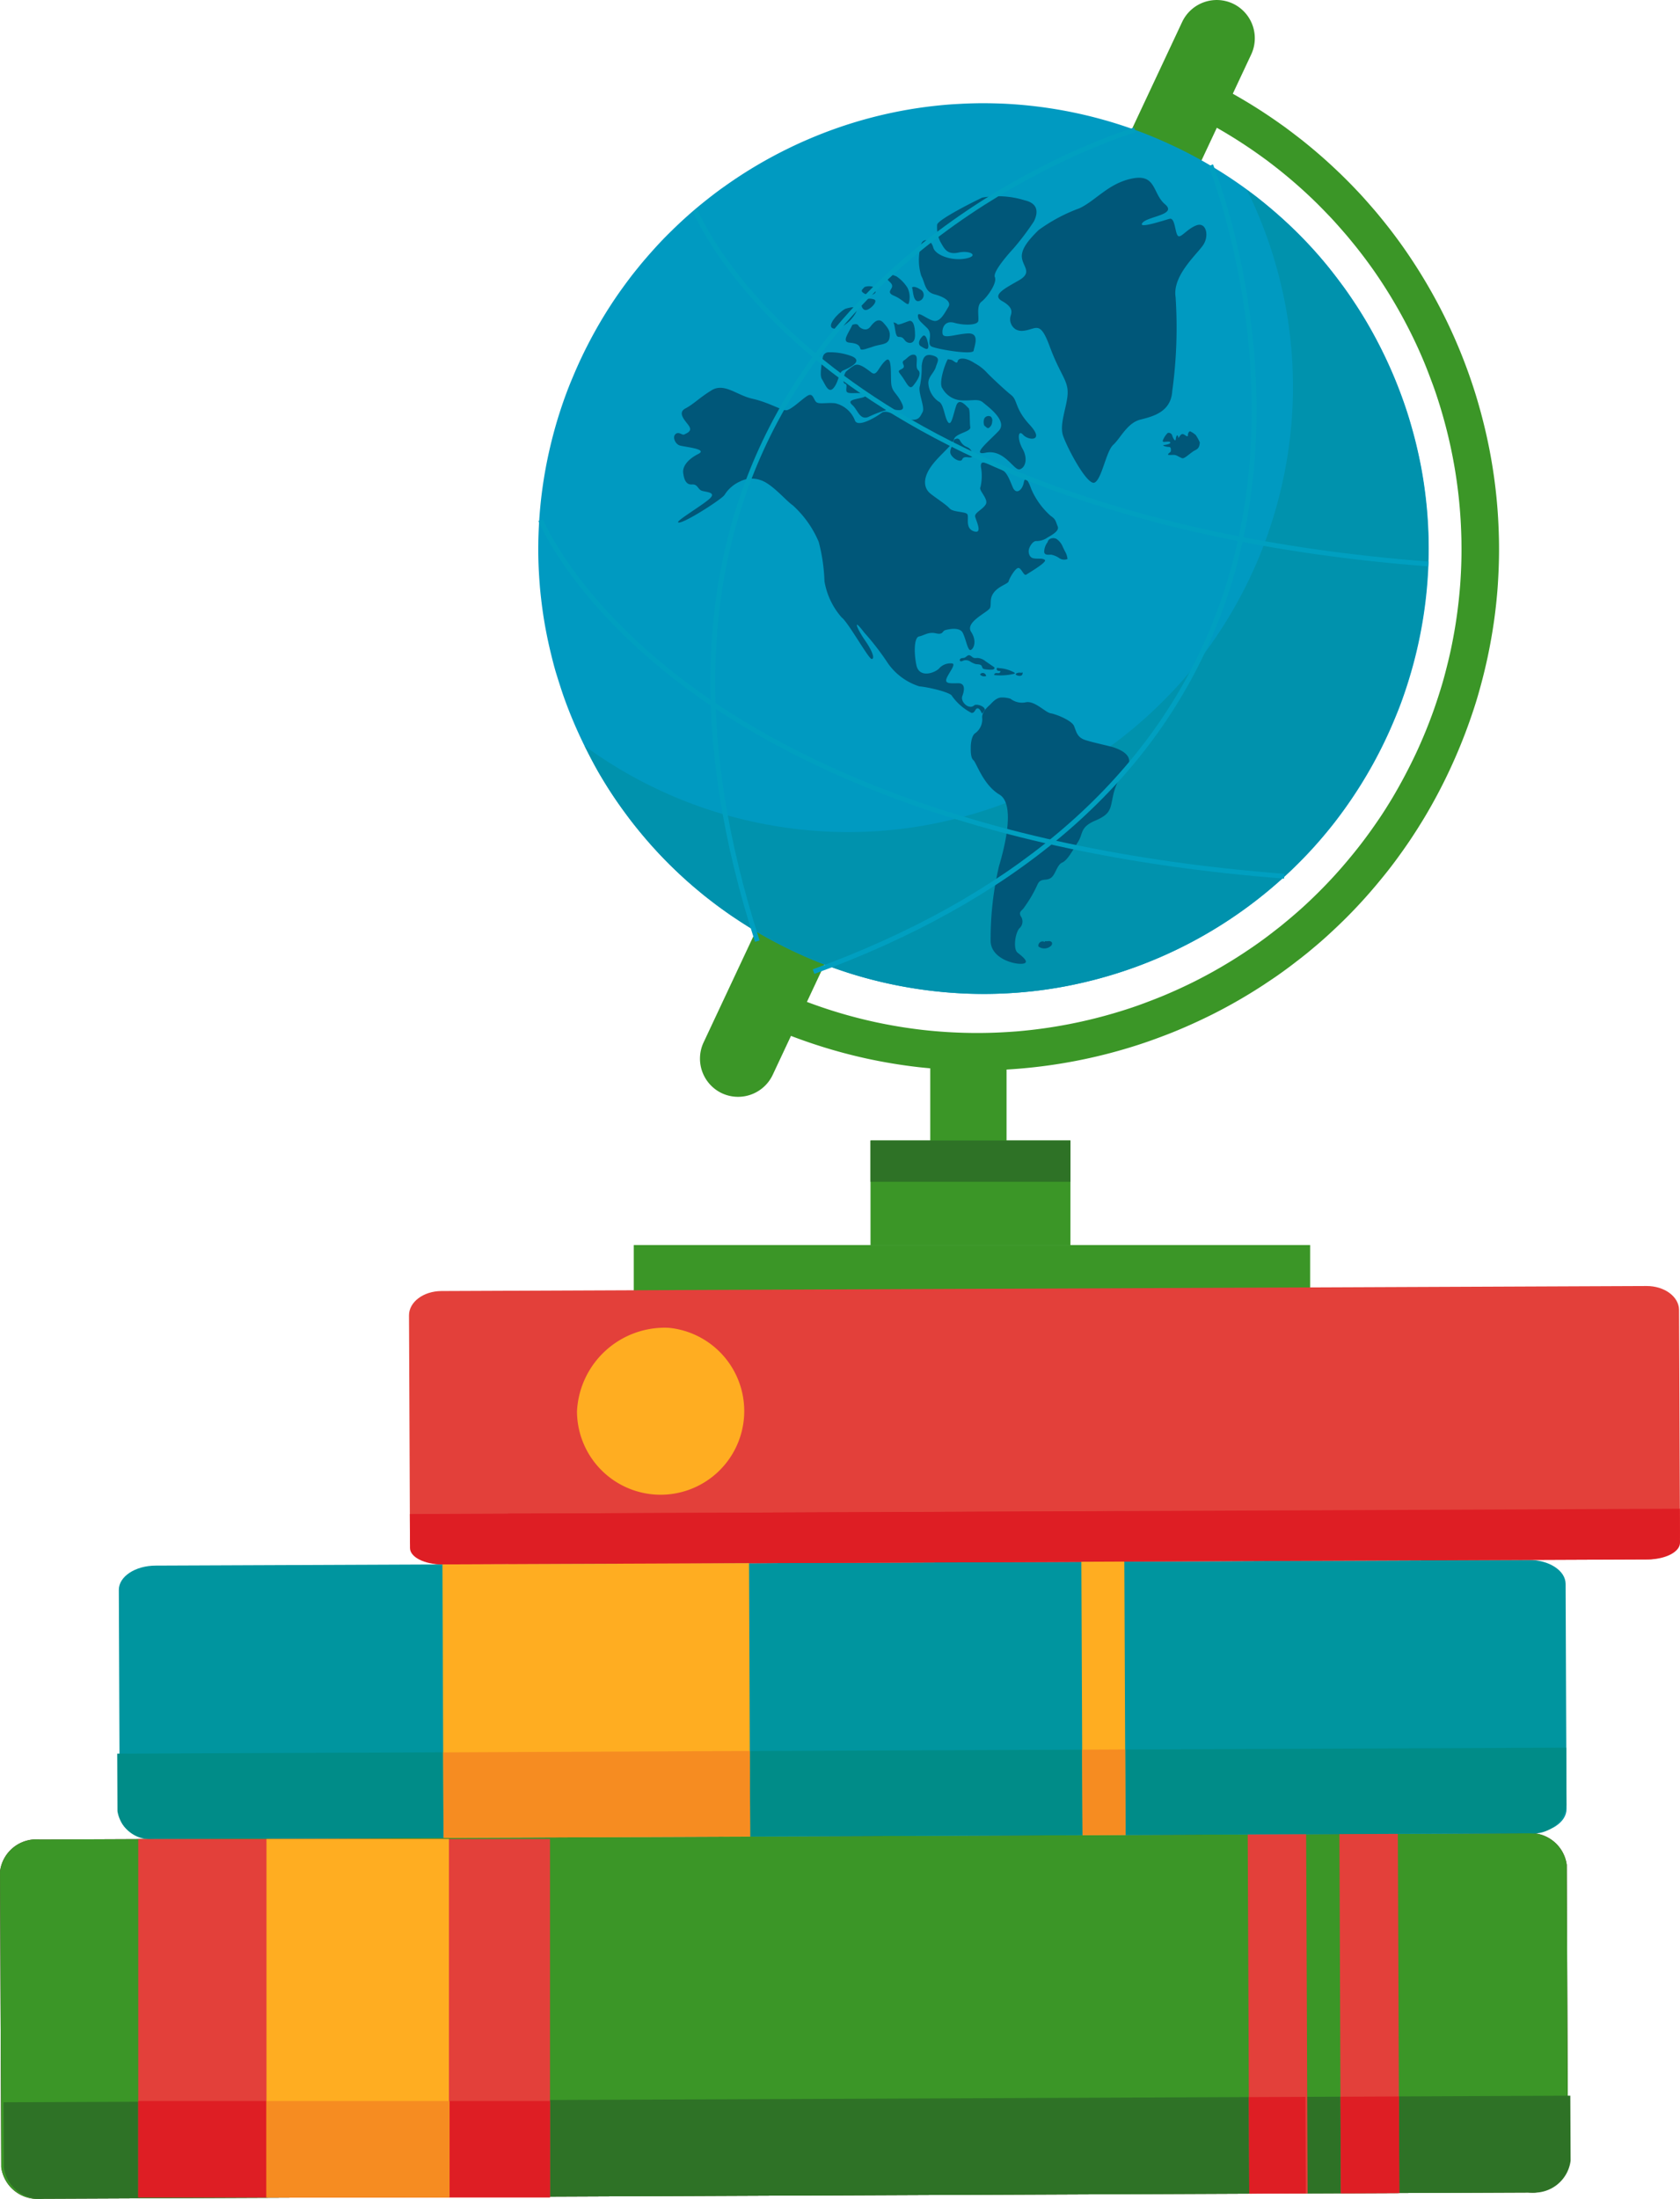 <svg xmlns="http://www.w3.org/2000/svg" width="107.499" height="140.633" viewBox="0 0 107.499 140.633"><defs><style> .cls-1, .cls-2 { fill: #3b9627; } .cls-1 { fill-rule: evenodd; } .cls-3 { fill: #009ac1; } .cls-4 { fill: #5a202e; } .cls-5 { fill: #00959f; } .cls-6 { fill: #e3403a; } .cls-7 { fill: #de1e24; } .cls-8 { fill: #ffad21; } .cls-9 { fill: #008c88; } .cls-10 { fill: #f68c21; } .cls-11 { fill: #2e7226; } .cls-12 { fill: #0092ad; } .cls-13 { fill: #005779; } .cls-14 { fill: #009fc0; } </style></defs><g id="Group_1546" data-name="Group 1546" transform="translate(-1406.504 -252.153)"><g id="Group_1488" data-name="Group 1488" transform="translate(1466.029 319.168)"><path id="Path_2022" data-name="Path 2022" class="cls-1" d="M1445.235,295.758h4.881v6.819a2.449,2.449,0,0,1-2.442,2.442h0a2.447,2.447,0,0,1-2.439-2.442Z" transform="translate(-1445.235 -295.758)"></path></g><g id="Group_1489" data-name="Group 1489" transform="translate(1454.485 256.851)"><path id="Path_2023" data-name="Path 2023" class="cls-2" d="M1438.743,313.462c.125.063.252.121.381.18a30.932,30.932,0,0,0,6.566,2.232,31.389,31.389,0,0,0,3.118.516c.5.057,1.007.1,1.511.132,1.005.063,2.012.078,3.012.043.5-.017,1-.048,1.5-.086a31.306,31.306,0,0,0,6.57-1.274c.475-.146.945-.3,1.409-.472s.928-.349,1.385-.538q1.031-.431,2.027-.93a31.1,31.1,0,0,0,3.061-1.769c.261-.174.522-.346.779-.526q.613-.427,1.2-.888c.2-.154.4-.307.59-.466.387-.317.77-.642,1.143-.976s.741-.685,1.1-1.042a29.777,29.777,0,0,0,2.052-2.252c.327-.392.643-.795.95-1.206s.606-.836.9-1.268.564-.867.836-1.316q.8-1.349,1.488-2.8a31.511,31.511,0,0,0,1.2-2.932c.171-.493.333-.991.481-1.486s.276-1,.4-1.5.229-1,.324-1.508c.191-1,.327-2.009.417-3.015.023-.25.043-.5.057-.756.048-.755.069-1.508.058-2.258,0-.251-.008-.5-.017-.752-.017-.5-.046-1-.088-1.5a31.039,31.039,0,0,0-.692-4.417c-.167-.725-.363-1.445-.579-2.153-.148-.475-.3-.945-.474-1.411s-.347-.928-.536-1.385q-.553-1.33-1.229-2.6a31.546,31.546,0,0,0-1.993-3.264c-.286-.406-.581-.808-.887-1.2-.141-.181-.281-.36-.427-.536-.172-.212-.346-.424-.523-.629-.077-.088-.152-.172-.226-.26-.257-.292-.515-.581-.782-.864l-.014-.011c-.284-.3-.578-.6-.873-.89-.062-.058-.12-.118-.183-.177q-1.047-1.005-2.2-1.92-.357-.281-.727-.561c-.18-.129-.357-.261-.539-.389a31.319,31.319,0,0,0-4.325-2.577l-.51-.244c-.128-.06-.255-.12-.384-.177l1.019-2.173c.128.06.257.118.384.177.184.088.366.178.548.266a33.543,33.543,0,0,1,4.66,2.776c.2.138.389.278.581.423.267.2.527.4.784.6q1.245.987,2.37,2.067c.071.063.134.128.2.192.32.313.636.63.942.956l.012.012c.289.3.568.615.845.931.079.092.16.183.24.277.194.221.381.453.566.679.155.192.307.384.459.578.33.427.649.858.957,1.3a34.013,34.013,0,0,1,2.146,3.515q.728,1.374,1.325,2.808.307.738.579,1.491c.183.506.351,1.008.509,1.518q.352,1.153.624,2.322a33.265,33.265,0,0,1,.747,4.76c.045.536.075,1.071.094,1.611.009.271.017.539.02.81.009.808-.014,1.621-.064,2.434-.015.271-.035.541-.06.815a32.4,32.4,0,0,1-.452,3.252q-.152.811-.347,1.617c-.129.539-.274,1.076-.429,1.614s-.333,1.071-.519,1.6q-.562,1.6-1.294,3.164a33.682,33.682,0,0,1-1.6,3.015q-.438.726-.9,1.42c-.313.466-.635.919-.965,1.365s-.673.878-1.024,1.3a32.565,32.565,0,0,1-2.21,2.427c-.389.384-.784.756-1.185,1.12s-.816.71-1.232,1.054c-.211.168-.421.337-.638.5-.424.333-.858.65-1.3.961-.277.191-.56.377-.839.564a33.259,33.259,0,0,1-3.3,1.9q-1.076.537-2.185,1c-.492.207-.991.395-1.492.578s-1.007.353-1.517.509a33.625,33.625,0,0,1-7.08,1.371c-.536.046-1.074.077-1.612.1q-1.616.055-3.244-.045c-.544-.037-1.085-.085-1.626-.143q-1.681-.191-3.363-.556a33.783,33.783,0,0,1-7.074-2.4l-.38-.181Z" transform="translate(-1437.724 -255.21)"></path></g><g id="Group_1490" data-name="Group 1490" transform="translate(1451.294 252.153)"><path id="Path_2024" data-name="Path 2024" class="cls-1" d="M1469.745,252.382h0a2.452,2.452,0,0,1,1.176,3.251L1440.3,320.906a2.451,2.451,0,0,1-3.249,1.173h0a2.448,2.448,0,0,1-1.174-3.247l30.624-65.274A2.446,2.446,0,0,1,1469.745,252.382Z" transform="translate(-1435.648 -252.153)"></path></g><g id="Group_1491" data-name="Group 1491" transform="translate(1440.96 258.761)"><path id="Path_2025" data-name="Path 2025" class="cls-3" d="M1480.222,267.894q.427.565.822,1.162c.266.395.522.8.771,1.213a29.206,29.206,0,0,1,2.471,5.273c.16.452.307.908.439,1.365s.26.914.37,1.379.211.918.3,1.382c.175.922.3,1.847.384,2.773.04.463.069.927.088,1.388s.023.924.02,1.385c0,.231-.009.458-.015.688-.015.461-.045.918-.082,1.375a28.629,28.629,0,0,1-.638,4.062c-.152.665-.332,1.326-.533,1.979-.132.435-.278.867-.432,1.3s-.323.85-.5,1.271a28.528,28.528,0,0,1-2.963,5.393c-.261.377-.535.745-.815,1.111-.562.724-1.165,1.429-1.8,2.1q-.479.5-.984.988a28.622,28.622,0,0,1-13.667,7.282,27.258,27.258,0,0,1-2.866.476c-.463.051-.925.094-1.389.121-.924.06-1.849.072-2.768.04q-.687-.025-1.374-.083a28.837,28.837,0,0,1-6.042-1.166c-.435-.137-.868-.281-1.3-.435s-.853-.32-1.272-.493c-.632-.266-1.253-.55-1.863-.859a27.747,27.747,0,0,1-2.816-1.624c-.24-.158-.479-.315-.716-.483-.375-.263-.747-.533-1.108-.815-.183-.141-.361-.281-.542-.429-.353-.29-.707-.593-1.053-.9s-.678-.626-1.01-.953a27.76,27.76,0,0,1-1.886-2.07c-.3-.363-.592-.731-.873-1.113s-.556-.764-.824-1.162-.521-.8-.77-1.214a28.4,28.4,0,0,1-1.368-2.573c-.417-.888-.785-1.79-1.106-2.7-.155-.455-.3-.911-.441-1.369s-.255-.916-.366-1.374-.211-.922-.3-1.385c-.177-.924-.3-1.847-.386-2.774-.018-.232-.037-.463-.051-.693-.045-.695-.065-1.385-.055-2.076,0-.232.009-.463.016-.692q.025-.689.081-1.374a28.42,28.42,0,0,1,.638-4.062q.231-1,.532-1.981c.135-.433.278-.867.433-1.294s.32-.853.5-1.272q.507-1.224,1.13-2.4a28.284,28.284,0,0,1,1.83-3q.4-.565.816-1.11c.131-.166.26-.329.392-.49.16-.2.318-.389.484-.581.068-.078.135-.158.206-.238.235-.267.472-.532.719-.795l.008-.008c.264-.281.533-.552.807-.816.055-.055.109-.111.169-.164a26.774,26.774,0,0,1,2.021-1.763c.22-.175.443-.347.67-.516.163-.124.329-.241.5-.361a28.657,28.657,0,0,1,3.974-2.367c.155-.075.31-.152.47-.226.264-.126.533-.246.8-.361a28.362,28.362,0,0,1,8.1-2.162c.463-.051.925-.094,1.388-.121l.43-.023c.317-.015.636-.026.956-.031.461-.009.921,0,1.381.014s.919.043,1.376.081a28.658,28.658,0,0,1,5.415.985c.209.058.416.12.625.184.435.134.867.28,1.3.433s.854.32,1.272.495q.948.4,1.864.856a28.784,28.784,0,0,1,3.53,2.107c.377.263.747.536,1.11.816.183.141.361.286.538.429q.8.655,1.566,1.371c.166.158.335.321.5.483a27.478,27.478,0,0,1,1.889,2.07Q1479.8,267.323,1480.222,267.894Z" transform="translate(-1428.924 -256.452)"></path></g><g id="Group_1492" data-name="Group 1492" transform="translate(1462.206 325.101)"><rect id="Rectangle_325" data-name="Rectangle 325" class="cls-2" width="12.792" height="6.689"></rect></g><g id="Group_1493" data-name="Group 1493" transform="translate(1447.058 331.79)"><rect id="Rectangle_326" data-name="Rectangle 326" class="cls-2" width="43.279" height="4.722"></rect></g><g id="Group_1494" data-name="Group 1494" transform="translate(1406.504 369.413)"><path id="Path_2026" data-name="Path 2026" class="cls-4" d="M1504.189,328.451a2.347,2.347,0,0,1,2.567,2.018l.08,18.92a2.337,2.337,0,0,1-2.551,2.036l-95.134.4a2.338,2.338,0,0,1-2.568-2.013l-.078-18.922a2.342,2.342,0,0,1,2.551-2.039Z" transform="translate(-1406.504 -328.451)"></path></g><g id="Group_1495" data-name="Group 1495" transform="translate(1406.504 369.413)"><path id="Path_2027" data-name="Path 2027" class="cls-2" d="M1504.189,328.451a2.347,2.347,0,0,1,2.567,2.018l.08,18.92a2.337,2.337,0,0,1-2.551,2.036l-95.134.4a2.338,2.338,0,0,1-2.568-2.013l-.078-18.922a2.342,2.342,0,0,1,2.551-2.039Z" transform="translate(-1406.504 -328.451)"></path></g><g id="Group_1496" data-name="Group 1496" transform="translate(1414.105 351.928)"><path id="Path_2028" data-name="Path 2028" class="cls-5" d="M1501.654,317.074c1.307-.006,2.368.676,2.375,1.531l.059,14.4c0,.853-1.053,1.546-2.358,1.552l-87.849.367c-1.3.006-2.365-.684-2.371-1.534l-.058-14.4c0-.855,1.051-1.549,2.358-1.552Z" transform="translate(-1411.45 -317.074)"></path></g><g id="Group_1497" data-name="Group 1497" transform="translate(1432.675 334.409)"><path id="Path_2029" data-name="Path 2029" class="cls-6" d="M1502.719,305.675c1.145-.006,2.076.679,2.081,1.531l.06,14.405c0,.85-.924,1.546-2.069,1.551l-77.117.32c-1.143.006-2.076-.679-2.08-1.534l-.061-14.4c0-.854.925-1.546,2.069-1.552Z" transform="translate(-1423.533 -305.675)"></path></g><g id="Group_1498" data-name="Group 1498" transform="translate(1432.729 348.655)"><path id="Path_2030" data-name="Path 2030" class="cls-7" d="M1423.577,317.455c0,.584.935,1.056,2.078,1.05l77.117-.32c1.145,0,2.073-.484,2.07-1.068l-.009-2.173-81.265.338Z" transform="translate(-1423.568 -314.944)"></path></g><g id="Group_1499" data-name="Group 1499" transform="translate(1443.424 337.08)"><path id="Path_2031" data-name="Path 2031" class="cls-8" d="M1436.381,307.413a5.351,5.351,0,1,1-5.854,5.351A5.625,5.625,0,0,1,1436.381,307.413Z" transform="translate(-1430.527 -307.413)"></path></g><g id="Group_1500" data-name="Group 1500" transform="translate(1439.019 348.806)"><rect id="Rectangle_327" data-name="Rectangle 327" class="cls-7" width="39.464" height="3.232" transform="matrix(1, -0.004, 0.004, 1, 0, 0.161)"></rect></g><g id="Group_1501" data-name="Group 1501" transform="translate(1414.005 363.934)"><path id="Path_2032" data-name="Path 2032" class="cls-9" d="M1411.4,328.95a2.14,2.14,0,0,0,2.374,1.783l87.986-.367a2.144,2.144,0,0,0,2.359-1.8l-.015-3.678-92.719.384Z" transform="translate(-1411.385 -324.886)"></path></g><g id="Group_1502" data-name="Group 1502" transform="translate(1434.814 352.133)"><rect id="Rectangle_328" data-name="Rectangle 328" class="cls-8" width="19.618" height="17.489" transform="matrix(1, -0.004, 0.004, 1, 0, 0.082)"></rect></g><g id="Group_1503" data-name="Group 1503" transform="translate(1475.697 352.034)"><rect id="Rectangle_329" data-name="Rectangle 329" class="cls-8" width="2.751" height="17.488" transform="translate(0 0.012) rotate(-0.248)"></rect></g><g id="Group_1504" data-name="Group 1504" transform="translate(1434.864 364.148)"><rect id="Rectangle_330" data-name="Rectangle 330" class="cls-10" width="19.617" height="5.47" transform="translate(0 0.091) rotate(-0.264)"></rect></g><g id="Group_1505" data-name="Group 1505" transform="translate(1475.747 364.052)"><rect id="Rectangle_331" data-name="Rectangle 331" class="cls-10" width="2.75" height="5.469" transform="translate(0 0.013) rotate(-0.277)"></rect></g><g id="Group_1506" data-name="Group 1506" transform="translate(1406.731 386.199)"><path id="Path_2033" data-name="Path 2033" class="cls-11" d="M1406.669,343.944a2.34,2.34,0,0,0,2.568,2.016l95.134-.4a2.34,2.34,0,0,0,2.553-2.032l-.019-4.157-100.253.421Z" transform="translate(-1406.652 -339.373)"></path></g><g id="Group_1507" data-name="Group 1507" transform="translate(1486.343 369.475)"><rect id="Rectangle_332" data-name="Rectangle 332" class="cls-6" width="3.737" height="22.975" transform="translate(0 0.016) rotate(-0.24)"></rect></g><g id="Group_1508" data-name="Group 1508" transform="translate(1492.209 369.451)"><rect id="Rectangle_333" data-name="Rectangle 333" class="cls-6" width="3.739" height="22.973" transform="matrix(1, -0.004, 0.004, 1, 0, 0.016)"></rect></g><g id="Group_1509" data-name="Group 1509" transform="translate(1486.414 386.272)"><rect id="Rectangle_334" data-name="Rectangle 334" class="cls-7" width="3.622" height="6.177" transform="translate(0 0.015) rotate(-0.234)"></rect></g><g id="Group_1510" data-name="Group 1510" transform="translate(1492.281 386.247)"><rect id="Rectangle_335" data-name="Rectangle 335" class="cls-7" width="3.738" height="6.177" transform="translate(0 0.015) rotate(-0.234)"></rect></g><g id="Group_1511" data-name="Group 1511" transform="translate(1443.916 264.282)"><path id="Path_2034" data-name="Path 2034" class="cls-12" d="M1484.813,281.9c-.019-.461-.046-.925-.088-1.388q-.122-1.388-.384-2.772c-.087-.464-.186-.922-.3-1.382s-.232-.922-.369-1.379-.281-.913-.44-1.365a28.178,28.178,0,0,0-1.1-2.7,28.841,28.841,0,0,0-1.368-2.576c-.247-.412-.506-.818-.773-1.213s-.536-.785-.822-1.162-.572-.752-.868-1.113a27.874,27.874,0,0,0-1.891-2.07c-.163-.161-.331-.324-.5-.483-.507-.476-1.026-.934-1.563-1.371-.178-.143-.358-.287-.539-.429-.2-.157-.412-.3-.618-.455.088.177.191.34.275.519a28.864,28.864,0,0,1,1.1,2.7c.16.452.307.91.44,1.366s.26.913.37,1.377.209.919.3,1.382c.175.922.3,1.849.384,2.774q.06.692.088,1.388c.017.463.023.922.02,1.385,0,.227-.009.456-.015.689-.015.461-.044.918-.081,1.374a28.646,28.646,0,0,1-.638,4.062c-.152.665-.334,1.326-.532,1.981-.135.435-.28.865-.433,1.3s-.323.851-.495,1.273a28.6,28.6,0,0,1-2.965,5.393c-.26.375-.535.744-.814,1.108-.561.725-1.165,1.431-1.8,2.1q-.48.5-.984.988a28.581,28.581,0,0,1-13.667,7.282,27.242,27.242,0,0,1-2.866.476c-.463.051-.925.094-1.389.121a27.277,27.277,0,0,1-2.768.04q-.687-.028-1.374-.083a28.841,28.841,0,0,1-6.042-1.166c-.435-.137-.87-.28-1.3-.435s-.853-.32-1.273-.493q-.948-.4-1.863-.858a28.027,28.027,0,0,1-2.816-1.626c-.24-.157-.48-.315-.716-.481-.166-.118-.329-.243-.495-.364.347.7.7,1.4,1.1,2.059q.371.622.768,1.214t.824,1.162c.28.381.573.75.873,1.113a27.78,27.78,0,0,0,1.887,2.07c.331.327.667.642,1.01.953s.7.61,1.051.9c.18.148.36.287.544.429.36.281.731.552,1.106.815.237.168.476.324.716.483a27.555,27.555,0,0,0,2.817,1.624c.607.309,1.231.593,1.86.859q.631.261,1.275.493t1.294.435a28.837,28.837,0,0,0,6.042,1.167q.685.058,1.374.083,1.381.048,2.768-.04c.464-.028.927-.071,1.389-.121a27.319,27.319,0,0,0,2.866-.476,28.631,28.631,0,0,0,13.669-7.282q.5-.482.981-.988c.635-.673,1.237-1.379,1.8-2.1.281-.366.553-.735.814-1.111a28.528,28.528,0,0,0,2.965-5.393c.174-.421.338-.847.495-1.271s.3-.862.433-1.3q.3-.98.531-1.979a28.213,28.213,0,0,0,.636-4.062c.038-.458.066-.914.081-1.375.008-.231.014-.458.017-.689C1484.837,282.821,1484.831,282.362,1484.813,281.9Z" transform="translate(-1430.847 -260.045)"></path></g><g id="Group_1512" data-name="Group 1512" transform="translate(1462.206 325.101)"><rect id="Rectangle_336" data-name="Rectangle 336" class="cls-11" width="12.792" height="2.641"></rect></g><g id="Group_1538" data-name="Group 1538" transform="translate(1449.643 263.52)"><g id="Group_1513" data-name="Group 1513" transform="translate(31.266 16.231)"><path id="Path_2035" data-name="Path 2035" class="cls-13" d="M1457.288,270.818c-.029.184-.029.366-.3.493s-.678.566-.833.509-.309-.167-.437-.2-.481.029-.467-.043.184-.141.184-.224.029-.255-.141-.255-.495-.1-.269-.126.424-.1.367-.172-.255-.026-.323-.026-.227.041-.114-.171a1.247,1.247,0,0,1,.281-.4.238.238,0,0,1,.282.155c.031.141.2.452.227.254s.086-.324.141-.212-.014.2.1.029.2-.184.31-.114.226.171.226.043.083-.31.183-.241a1.55,1.55,0,0,1,.326.226A2.807,2.807,0,0,1,1457.288,270.818Z" transform="translate(-1454.918 -270.11)"></path></g><g id="Group_1514" data-name="Group 1514" transform="translate(18.974 33.242)"><path id="Path_2036" data-name="Path 2036" class="cls-13" d="M1449.463,281.262a1.2,1.2,0,0,0,.988.226c.565-.111,1.243.65,1.583.705s1.354.453,1.5.821.2.707.678.876,1.637.4,1.922.507,1.327.481.762,1.329a3.839,3.839,0,0,0-.876,1.78c-.172.819-.143,1.131-1.131,1.552s-.762.821-1.1,1.357-.68,1.186-1.018,1.328-.424.791-.735.99-.65-.029-.848.423a8.009,8.009,0,0,1-.819,1.412c-.141.255-.4.283-.254.593a.583.583,0,0,1-.086.791c-.281.338-.394,1.328-.112,1.552s.847.652.31.709-1.978-.34-2.033-1.414a20.386,20.386,0,0,1,.536-4.832c.34-1.128,1.073-3.954.028-4.575s-1.468-2.035-1.666-2.2-.169-.705-.169-.874.055-.707.283-.85a1.092,1.092,0,0,0,.45-.961c-.055-.395.367-.733.51-.874s.395-.45.733-.45A1.79,1.79,0,0,1,1449.463,281.262Z" transform="translate(-1446.919 -281.179)"></path></g><g id="Group_1515" data-name="Group 1515" transform="translate(23.299 48.829)"><path id="Path_2037" data-name="Path 2037" class="cls-13" d="M1450.143,291.375a.271.271,0,0,0-.4.29.624.624,0,0,0,.79-.032.209.209,0,0,0,.078-.2c-.021-.081-.12-.115-.2-.115a1.21,1.21,0,0,1-.247.006Z" transform="translate(-1449.733 -291.321)"></path></g><g id="Group_1516" data-name="Group 1516" transform="translate(20.476 31.343)"><path id="Path_2038" data-name="Path 2038" class="cls-13" d="M1448.148,279.966a2.274,2.274,0,0,1,1.03.281c.02.011.045.031.04.052s-.028.026-.048.032a3.716,3.716,0,0,1-1.27.081c-.02-.058.046-.117.109-.125s.127.009.189,0,.12-.083.084-.135a.375.375,0,0,1-.149-.018.122.122,0,0,1-.077-.12c.008-.051.073-.086.112-.055Z" transform="translate(-1447.897 -279.944)"></path></g><g id="Group_1517" data-name="Group 1517" transform="translate(21.854 31.61)"><path id="Path_2039" data-name="Path 2039" class="cls-13" d="M1449.192,280.186a.453.453,0,0,0-.355.026.077.077,0,0,0-.043.042c-.006.035.032.06.066.074a.381.381,0,0,0,.286.023c.089-.04.126-.188.038-.234Z" transform="translate(-1448.793 -280.117)"></path></g><g id="Group_1518" data-name="Group 1518" transform="translate(18.274 30.543)"><path id="Path_2040" data-name="Path 2040" class="cls-13" d="M1448.07,280.316a.217.217,0,0,1-.129-.051c-.043-.043-.046-.111-.078-.164-.074-.111-.239-.089-.369-.111a1.245,1.245,0,0,1-.371-.171.5.5,0,0,0-.392-.066c-.089.034-.209.1-.257.018-.035-.058.023-.134.091-.154s.137-.012.2-.035c.106-.037.178-.157.289-.16s.2.138.318.174a.722.722,0,0,0,.215,0,.91.91,0,0,1,.529.215c.172.118.348.237.521.357a.092.092,0,0,1,.04.037.088.088,0,0,1-.035.111.233.233,0,0,1-.121.031A2.191,2.191,0,0,1,1448.07,280.316Z" transform="translate(-1446.464 -279.423)"></path></g><g id="Group_1519" data-name="Group 1519" transform="translate(19.579 31.677)"><path id="Path_2041" data-name="Path 2041" class="cls-13" d="M1447.315,280.24a.213.213,0,0,1,.378.118.365.365,0,0,1-.38-.086Z" transform="translate(-1447.313 -280.161)"></path></g><g id="Group_1520" data-name="Group 1520" transform="translate(0 11.338)"><path id="Path_2042" data-name="Path 2042" class="cls-13" d="M1454.457,289.625c-.018-.252-.556-.4-.684-.287-.34.307-.9-.226-.762-.593s.2-.821-.254-.821-.874.057-.764-.281.679-.988.34-.988a.96.96,0,0,0-.821.338c-.338.31-1.269.593-1.44-.226s-.141-1.78.171-1.837.592-.31,1.073-.2.4-.14.593-.2.933-.226,1.131.171.312,1.1.479,1.1.479-.509.057-1.159,1.131-1.273,1.216-1.555-.059-.592.254-.988.9-.535.931-.7.422-.848.621-.848.341.536.509.423,1.329-.791,1.188-.931-.452-.057-.735-.112-.34-.4-.283-.595.254-.507.454-.507a1.245,1.245,0,0,0,.649-.171c.141-.112.876-.424.735-.762s-.114-.452-.452-.679a4.861,4.861,0,0,1-1.243-1.721c-.2-.566-.395-.85-.479-.4s-.481.818-.707.283-.367-.931-.678-1.1-.312-.283-.68-.338-.705-.341-.677.14a3.152,3.152,0,0,1-.028,1.3c-.14.2.538.761.34,1.1s-.736.535-.678.79.507,1.131-.086.933-.283-.933-.423-1.1-.905-.112-1.131-.366-.905-.679-1.243-.961-.507-.819-.028-1.583,1.468-1.468,1.554-1.864,1.1-.479,1.045-.79,0-1.13-.114-1.216-.593-.735-.792-.141-.31,1.357-.535,1.017-.255-1.16-.594-1.3a1.538,1.538,0,0,1-.65-1.186c0-.4.369-.65.481-1.019s.31-.592-.2-.735-.65.169-.707.678a5.7,5.7,0,0,1-.114,1.274c-.141.4.34,1.354.171,1.666s-.226.564-.878.479-1.381-.707-1.75-.424-1.526.962-1.7.481a1.786,1.786,0,0,0-1.271-1.1c-.536-.057-1.045.085-1.214-.085s-.2-.593-.538-.4-1.073.933-1.383.933-1.131-.509-2.149-.735-1.806-1.047-2.628-.536-1.13.876-1.666,1.157,0,.792.2,1.074.112.424-.283.593c-.132.057-.363-.238-.575,0-.169.191.019.632.321.707.452.112,1.778.226,1.159.538s-1.018.762-.962,1.213.2.764.565.736.367.31.621.4.933.086.538.479-2.142,1.422-2.049,1.54c.169.212,2.866-1.512,2.98-1.766a2.24,2.24,0,0,1,.988-.847,1.652,1.652,0,0,1,1.3-.085c.735.224,1.611,1.3,2.064,1.609a6.618,6.618,0,0,1,1.666,2.347,11.351,11.351,0,0,1,.367,2.514,4.686,4.686,0,0,0,1.1,2.316c.424.31,1.721,2.656,1.92,2.656s.086-.453-.423-1.186-.848-1.554-.057-.509a16.806,16.806,0,0,1,1.526,1.978,3.892,3.892,0,0,0,2.005,1.468c.65.057,2.033.4,2.092.622a3.512,3.512,0,0,0,1.242,1.074c.227.026.235-.275.376-.289.164-.015.255.267.3.333A1.677,1.677,0,0,0,1454.457,289.625Z" transform="translate(-1434.573 -266.927)"></path></g><g id="Group_1521" data-name="Group 1521" transform="translate(23.682 23.061)"><path id="Path_2043" data-name="Path 2043" class="cls-13" d="M1450.2,274.8a1.037,1.037,0,0,0-.22.563.282.282,0,0,0,.017.143c.071.137.275.1.43.1a1.334,1.334,0,0,1,.51.217.555.555,0,0,0,.531.058,1.144,1.144,0,0,0-.151-.472c-.048-.092-.094-.187-.141-.283a1.109,1.109,0,0,0-.415-.53c-.2-.108-.515-.031-.56.194Z" transform="translate(-1449.983 -274.555)"></path></g><g id="Group_1522" data-name="Group 1522" transform="translate(20.734)"><path id="Path_2044" data-name="Path 2044" class="cls-13" d="M1449.667,269.34c.848-.085,1.059-.721,1.7,1.017s1.143,2.118,1.143,2.925-.55,1.992-.3,2.754,1.569,3.263,2.033,3.008.721-1.99,1.186-2.414.89-1.4,1.74-1.611,1.949-.509,2.032-1.821a29.782,29.782,0,0,0,.214-6.018c-.212-1.389,1.4-2.756,1.78-3.349s.171-1.482-.466-1.228-1.017.89-1.188.635-.167-1.143-.507-1.06-2.076.679-1.738.257,2.245-.51,1.442-1.188-.552-1.949-2.077-1.652-2.33,1.4-3.392,1.907a10.62,10.62,0,0,0-2.625,1.4c-.553.55-1.145,1.186-1.06,1.78s.679.933-.212,1.442-1.738.933-1.059,1.314.635.678.552.931a.765.765,0,0,0,.338.89A.808.808,0,0,0,1449.667,269.34Z" transform="translate(-1448.065 -259.549)"></path></g><g id="Group_1523" data-name="Group 1523" transform="translate(17.081 11.565)"><path id="Path_2045" data-name="Path 2045" class="cls-13" d="M1446.112,267.123c-.214.381-.594,1.566-.339,1.864a1.486,1.486,0,0,0,1.186.762c.721.043,1.1-.126,1.4.128s1.611,1.186,1.016,1.823-1.8,1.6-.847,1.4c1.228-.254,1.823,1.186,2.2,1.06s.509-.721.17-1.314-.3-1.271.042-.89,1.4.424.422-.635-.761-1.569-1.185-1.907-1.188-1.059-1.526-1.4a2.944,2.944,0,0,0-.805-.635c-.636-.424-1.059-.338-1.1-.128s-.254-.041-.381-.085A.926.926,0,0,0,1446.112,267.123Z" transform="translate(-1445.688 -267.074)"></path></g><g id="Group_1524" data-name="Group 1524" transform="translate(15.599 1.162)"><path id="Path_2046" data-name="Path 2046" class="cls-13" d="M1450.824,263.68a16.627,16.627,0,0,0,1.314-1.737c.255-.509.34-1.145-.593-1.357a5.744,5.744,0,0,0-2.713-.169c-.635.3-2.882,1.44-2.882,1.737a2.124,2.124,0,0,0,.212,1.1c.212.34.381.847,1.145.678s1.357.214.466.381-1.949-.212-2.076-.719-.721-.678-.805-.043a3.424,3.424,0,0,0,.041,1.864c.255.467.214,1.017.848,1.186s1.1.467.888.807-.507.973-.931.888-1.016-.635-1.016-.338.169.381.592.805-.084,1.016.3,1.186,2.628.55,2.673.254.421-1.145-.381-1.1-1.569.381-1.612,0,.169-.848.761-.679,1.485.171,1.529-.128-.129-.974.209-1.228,1.017-1.186.85-1.568S1450.824,263.68,1450.824,263.68Z" transform="translate(-1444.723 -260.305)"></path></g><g id="Group_1525" data-name="Group 1525" transform="translate(9.382 11.165)"><path id="Path_2047" data-name="Path 2047" class="cls-13" d="M1441.162,266.815a.37.37,0,0,0-.354.312c-.068.421-.22,1.151-.06,1.4.214.341.424.976.762.552s.3-.973.595-1.1,1.4-.593.508-.93A3.9,3.9,0,0,0,1441.162,266.815Z" transform="translate(-1440.678 -266.814)"></path></g><g id="Group_1526" data-name="Group 1526" transform="translate(10.829 11.625)"><path id="Path_2048" data-name="Path 2048" class="cls-13" d="M1441.77,267.908c-.169.3-.212.721-.042.761s.042.3.085.469.381.124.719.124.805.171.255.3-.933.171-.593.469.465.973,1.016.762a7.368,7.368,0,0,1,1.4-.509c.254,0,1.058.3.762-.341s-.595-.718-.679-1.183.085-1.993-.381-1.569-.55,1.016-.89.764-.8-.638-1.1-.467A3.006,3.006,0,0,0,1441.77,267.908Z" transform="translate(-1441.62 -267.113)"></path></g><g id="Group_1527" data-name="Group 1527" transform="translate(10.035 8.285)"><path id="Path_2049" data-name="Path 2049" class="cls-13" d="M1442,265.049c-.508.3-1.145,1.059-.807,1.228s.977-.306,1.188-.552C1443.4,264.54,1442,265.049,1442,265.049Z" transform="translate(-1441.103 -264.94)"></path></g><g id="Group_1528" data-name="Group 1528" transform="translate(10.976 9.123)"><path id="Path_2050" data-name="Path 2050" class="cls-13" d="M1442.142,265.772c-.254.552-.721,1.1-.169,1.143s.635.212.677.381.507-.042.932-.169.849-.085.933-.509-.084-.635-.383-.974-.59-.085-.846.254-.678.086-.762-.083S1442.142,265.772,1442.142,265.772Z" transform="translate(-1441.715 -265.485)"></path></g><g id="Group_1529" data-name="Group 1529" transform="translate(12.004 6.936)"><path id="Path_2051" data-name="Path 2051" class="cls-13" d="M1442.422,264.268a.124.124,0,0,0-.023.147.581.581,0,0,0,.458.191.421.421,0,0,0,.375-.1c.106-.137-.006-.35-.168-.412a.834.834,0,0,0-.507.026Z" transform="translate(-1442.384 -264.062)"></path></g><g id="Group_1530" data-name="Group 1530" transform="translate(19.803 15.242)"><path id="Path_2052" data-name="Path 2052" class="cls-13" d="M1447.645,270.2a.141.141,0,0,0,.146.028.482.482,0,0,0,.21-.39.342.342,0,0,0-.086-.333.305.305,0,0,0-.418.128.649.649,0,0,0,0,.441Z" transform="translate(-1447.459 -269.467)"></path></g><g id="Group_1531" data-name="Group 1531" transform="translate(17.67 16.685)"><path id="Path_2053" data-name="Path 2053" class="cls-13" d="M1446.4,270.431a.165.165,0,0,0-.114.124c-.057.337-.329.61-.172.881.169.3.635.509.719.3s.341-.126.466-.126.381-.043.084-.467c-.2-.294-.413-.1-.719-.656a.186.186,0,0,0-.214-.068Z" transform="translate(-1446.071 -270.406)"></path></g><g id="Group_1532" data-name="Group 1532" transform="translate(14.374 11.316)"><path id="Path_2054" data-name="Path 2054" class="cls-13" d="M1444.27,267.27a.16.16,0,0,0-.081.2c.064.166.129.261-.1.375-.283.143-.169.143.114.566s.422.762.65.479.565-.762.311-.988.112-.961-.283-.988C1444.62,266.893,1444.417,267.2,1444.27,267.27Z" transform="translate(-1443.927 -266.912)"></path></g><g id="Group_1533" data-name="Group 1533" transform="translate(13.576 6.191)"><path id="Path_2055" data-name="Path 2055" class="cls-13" d="M1443.409,263.759c.114.283.369.34.369.564s-.4.4.138.622.877.707.933.452a1.4,1.4,0,0,0-.083-.961,2.423,2.423,0,0,0-.707-.735C1443.352,263.392,1443.409,263.759,1443.409,263.759Z" transform="translate(-1443.407 -263.578)"></path></g><g id="Group_1534" data-name="Group 1534" transform="translate(11.978 7.739)"><path id="Path_2056" data-name="Path 2056" class="cls-13" d="M1442.441,264.716c-.14.057-.085.593.2.593s.835-.578.536-.678A.85.85,0,0,0,1442.441,264.716Z" transform="translate(-1442.367 -264.585)"></path></g><g id="Group_1535" data-name="Group 1535" transform="translate(14.029 9.158)"><path id="Path_2057" data-name="Path 2057" class="cls-13" d="M1443.7,265.6c.143.281.086.931.339.931s.283.085.424.255.623.283.623-.367-.143-.99-.4-.9-.677.281-.735.2S1443.7,265.6,1443.7,265.6Z" transform="translate(-1443.702 -265.508)"></path></g><g id="Group_1536" data-name="Group 1536" transform="translate(15.217 6.983)"><path id="Path_2058" data-name="Path 2058" class="cls-13" d="M1444.475,264.131c.084.2.055.876.4.876a.4.4,0,0,0,.112-.762C1444.587,263.992,1444.475,264.131,1444.475,264.131Z" transform="translate(-1444.475 -264.093)"></path></g><g id="Group_1537" data-name="Group 1537" transform="translate(15.663 10.093)"><path id="Path_2059" data-name="Path 2059" class="cls-13" d="M1445,266.156c-.254.252-.312.535-.114.647s.593.424.452-.226S1445,266.156,1445,266.156Z" transform="translate(-1444.765 -266.117)"></path></g></g><g id="Group_1539" data-name="Group 1539" transform="translate(1440.956 285.365)"><path id="Path_2060" data-name="Path 2060" class="cls-14" d="M1476.635,296.748c-20.553-1.577-32.425-7.7-38.766-12.561-6.885-5.278-8.928-10.26-8.948-10.311l.286-.114c.018.049,2.041,4.969,8.869,10.2,6.307,4.827,18.121,10.912,38.582,12.481Z" transform="translate(-1428.921 -273.763)"></path></g><g id="Group_1540" data-name="Group 1540" transform="translate(1451.96 260.315)"><path id="Path_2061" data-name="Path 2061" class="cls-14" d="M1438.937,309.545c-4.16-12.873-3.773-24.1,1.151-33.373,7.457-14.039,22.955-18.664,23.11-18.708l.086.3c-.155.045-15.531,4.635-22.925,18.559-4.883,9.2-5.262,20.342-1.128,33.133Z" transform="translate(-1436.081 -257.464)"></path></g><g id="Group_1541" data-name="Group 1541" transform="translate(1458.51 262.664)"><path id="Path_2062" data-name="Path 2062" class="cls-14" d="M1440.449,310.771l-.106-.289c12.535-4.574,21-11.7,25.171-21.181,6.443-14.659.219-30.038.154-30.192l.284-.117c.064.154,6.34,15.648-.155,30.43C1461.595,298.983,1453.067,306.166,1440.449,310.771Z" transform="translate(-1440.343 -258.992)"></path></g><g id="Group_1542" data-name="Group 1542" transform="translate(1450.843 265.548)"><path id="Path_2063" data-name="Path 2063" class="cls-14" d="M1482.4,283.7c-20.276-1.545-31.982-7.629-38.233-12.461-6.787-5.245-8.8-10.2-8.816-10.254l.286-.114c.02.049,2.009,4.946,8.739,10.142,6.218,4.8,17.865,10.843,38.049,12.38Z" transform="translate(-1435.354 -260.869)"></path></g><g id="Group_1545" data-name="Group 1545" transform="translate(1415.35 369.78)"><g id="Group_1543" data-name="Group 1543"><rect id="Rectangle_337" data-name="Rectangle 337" class="cls-6" width="26.347" height="22.921"></rect></g><g id="Group_1544" data-name="Group 1544" transform="translate(0 16.758)"><rect id="Rectangle_338" data-name="Rectangle 338" class="cls-7" width="26.347" height="6.163"></rect></g><rect id="Rectangle_339" data-name="Rectangle 339" class="cls-8" width="11.674" height="22.921" transform="translate(8.206)"></rect><rect id="Rectangle_340" data-name="Rectangle 340" class="cls-10" width="11.715" height="6.163" transform="translate(8.206 16.758)"></rect></g></g></svg>